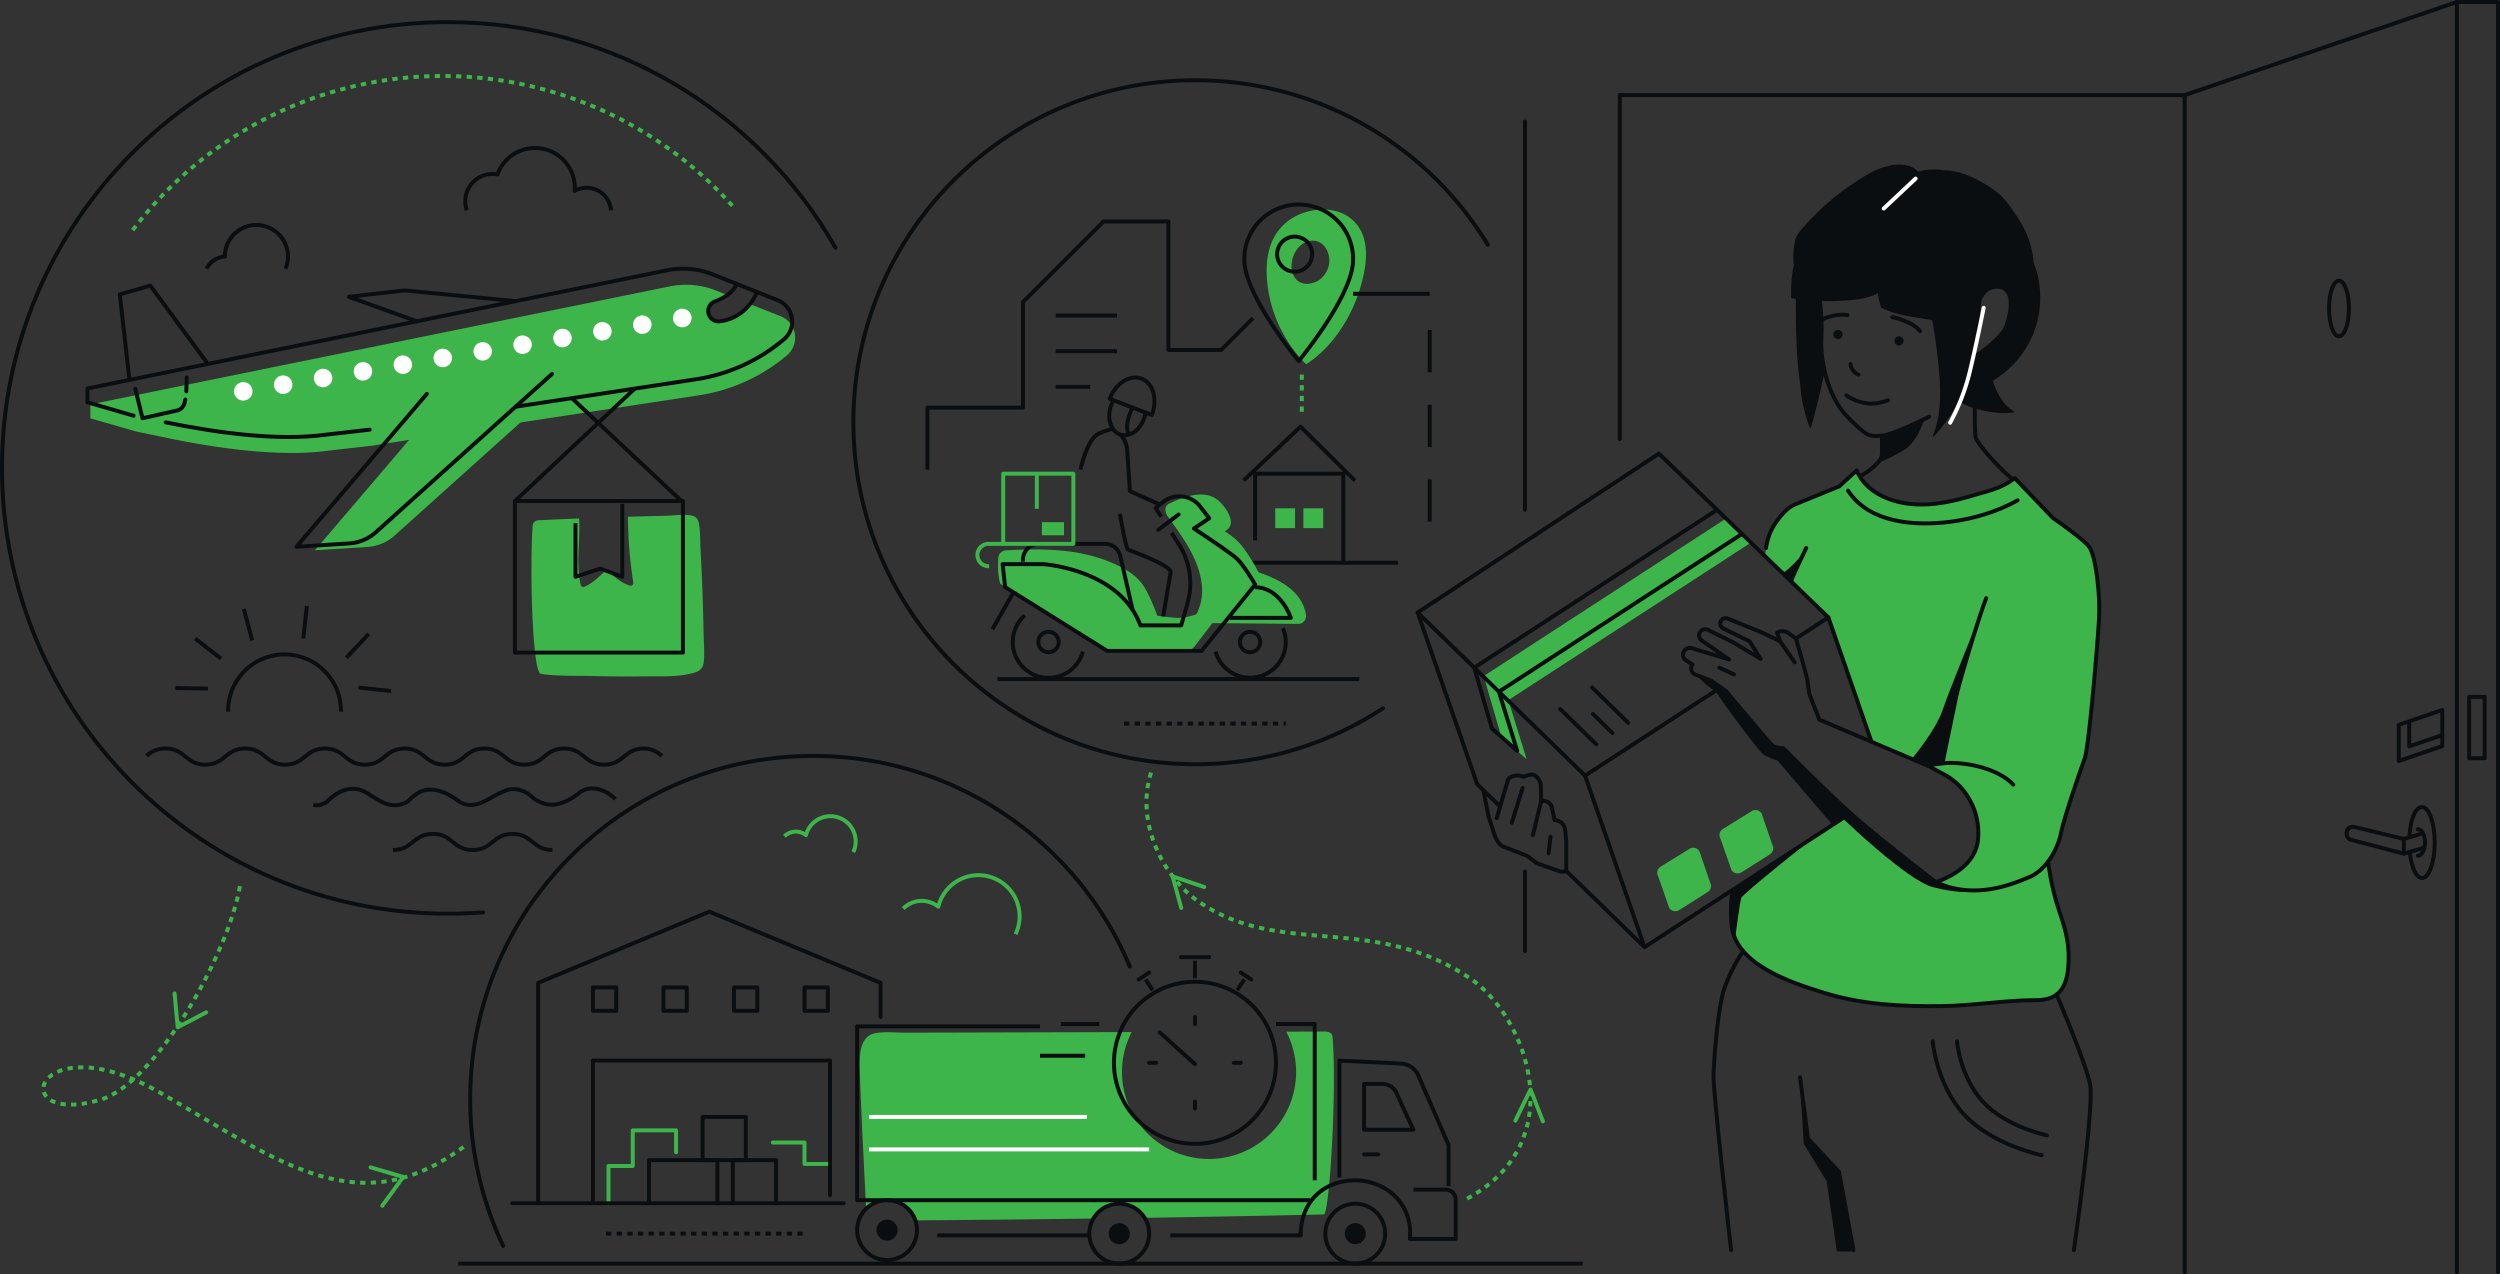 <svg xmlns="http://www.w3.org/2000/svg" viewBox="0 0 1880.91 958.64"><rect x="0" y="0" width="1880.91" height="958.64" fill="#333333" stroke="none"/><defs><style>.cls-1,.cls-11,.cls-3,.cls-5,.cls-6,.cls-7,.cls-8,.cls-9{fill:none;stroke-linejoin:round;stroke-width:3px;}.cls-1,.cls-3,.cls-9{stroke:#0b0e11;}.cls-2{fill:#3db54a;}.cls-3,.cls-5,.cls-7{stroke-linecap:round;}.cls-4{fill:#0b0e11;}.cls-5,.cls-6{stroke:#fff;}.cls-11,.cls-7,.cls-8{stroke:#3db54a;}.cls-11,.cls-9{stroke-dasharray:4 4;}.cls-10{fill:#fff;}</style></defs><g id="Illustration"><path class="cls-1" d="M506.32,575.45c-3.59-2.89-7.61-5.54-13.61-5.54-15,0-15,12.1-30,12.1s-15-12.1-30-12.1-15,12.1-30,12.1-15-12.1-30-12.1-15,12.1-30,12.1-15-12.1-30-12.1-15,12.1-30,12.1-15-12.1-30-12.1-15,12.1-30,12.1-15-12.1-30-12.1-15,12.1-30,12.1-15-12.1-30-12.1a20,20,0,0,0-13.59,4.92l-.64.51" transform="translate(-8.23 -6.73)"/><path class="cls-2" d="M537.56,482.24q-.34-20.31-1.21-40.63-.47-10.74-1.07-21.49c-.37-6.49,0-13.67-1.32-20-.67-3.21-2.35-5-5.64-5.56-6.27-1.12-13.8.13-20.18.26q-13.74.27-27.47.69a332.1,332.1,0,0,0,4,49.41,2,2,0,0,1-2.41,2.41c-7.16-1.95-12.13-7.51-18.13-11.47-5.13,4.66-10,9.83-16.54,12.42a2,2,0,0,1-2.41-1.37c-3.86-16.49-.17-33.42-1.29-50.11q-15.35.63-30.67,1.37a4.35,4.35,0,0,0-4.24,4.24c-2.31,32.54-.21,110.39,6.14,111.32,12.27,1.79,25.3,1.32,37.68,1.61q21.29.5,42.58.26c11.7-.12,24.61.63,35.92-3,4.05-1.29,6-3.75,6.44-7.95C538.45,497.37,537.69,489.58,537.56,482.24Z" transform="translate(-8.23 -6.73)"/><polygon class="cls-2" points="1298.94 389.88 1116.26 508.65 1129.56 554.38 1148.61 571.28 1134.83 526.74 1317.71 408.02 1298.94 389.88"/><polygon class="cls-2" points="1514.43 360.59 1504.23 366.51 1488.76 371.5 1466.66 376.46 1451.46 379.37 1428.06 377.51 1411.69 370.77 1400.98 361.94 1396.91 353.93 1385.16 364.7 1352.04 378.89 1343.3 383.11 1333.42 397.5 1329.56 407.8 1327.69 419.62 1373.67 461.31 1376.84 468.16 1408.68 559.53 1453.3 577.54 1473.08 590.2 1484.11 606.18 1488.11 621.9 1487.05 639.22 1473.76 654.84 1455.09 664.87 1388.26 612.9 1342.32 644.62 1305.98 672.51 1304.2 700.35 1308.29 711.3 1319.01 722.75 1338.28 733.37 1362 743.65 1395.06 752.5 1422.94 756.01 1462.32 756.91 1488.15 755.33 1516.75 752.95 1541.49 751.16 1550.41 745.17 1555.48 732.43 1556.41 718.04 1554.42 702.61 1548.72 683.58 1542.51 658.6 1541.79 646.94 1548.9 634.98 1553.46 615.74 1563.48 584.74 1569.8 568.76 1573.93 528.83 1577.76 485.58 1579.26 453 1576.07 424.04 1573.87 413.1 1546.45 392.2 1524.08 368.32 1515.8 359.66 1514.43 360.59"/><path class="cls-3" d="M1377,229.46s2.51,16.12,1.59,31.19,3.59,43.58,19.88,60c14.79,14.92,16.28,14.65,25.65,13.84s35.55-14.28,35.55-14.28" transform="translate(-8.23 -6.73)"/><path class="cls-3" d="M1424.14,334.5v13.95c0,7.06-14.93,15.74-14.93,15.74" transform="translate(-8.23 -6.73)"/><path class="cls-3" d="M1494.7,282.28s-1.62,48,0,53.69,21.45,27,28,31.35" transform="translate(-8.23 -6.73)"/><path class="cls-3" d="M1522.93,597.07c-12.48-13.3-39.08-17.65-53.2-16S1458.94,583,1459,583c1,.08,2.51,1.35,3.35,1.81,2.49,1.35,5,2.72,7.47,4a49.19,49.19,0,0,1,12.48,9.08,51.18,51.18,0,0,1,14.11,40.46c-2.13,23.61-31.78,32-31.78,32,29.85,14.11,59.44.81,70.57-3.8s20.62-18.73,23.61-32.84,14.66-47.23,17.91-56.46,10.32-92.28,10.86-108-2.44-45.05-7.87-51.57-26.87-21.17-26.87-21.17L1524,366.39c-9.69,7.84-20,9.68-31.73,13.19-14,4.16-28.6,7.44-43.25,6.57-17.42-1-36.66-8.4-43.92-25.49l-13,11.95s-26.33,10.75-33.52,13.7c-7.94,3.26-17,15.88-19.41,23.48S1337,419,1337,419" transform="translate(-8.23 -6.73)"/><path class="cls-3" d="M1469.73,580.61s7.88-38.64,10.32-50,17.37-61.07,22.53-73.82" transform="translate(-8.23 -6.73)"/><path class="cls-3" d="M1549.07,655s2.5,19.59,8.2,36.28,8.55,27.64,6.92,44.33-9.37,23.61-24,23.61c-23.94,0-47.81,4.25-71.72,4.49-30.46.3-59.12-1.07-88.5-10.2-23.83-7.41-66.56-21.07-69-51.28-.86-10.6-.33-21.91,1.22-25.54" transform="translate(-8.23 -6.73)"/><path class="cls-3" d="M1398.62,375.86c16,24.69,50.69,26.76,76.79,23.46,17.57-2.22,35.27-7.49,50.78-16.13" transform="translate(-8.23 -6.73)"/><path class="cls-3" d="M1397.4,304.23a36.27,36.27,0,0,0,15.28,5.92c5.72.9,11.89-.78,15.89-2.27" transform="translate(-8.23 -6.73)"/><path class="cls-3" d="M1400.52,280.62s0,5.16,5.84,8" transform="translate(-8.23 -6.73)"/><path class="cls-3" d="M1367.14,419s-9.24,19.11-11.41,25.08" transform="translate(-8.23 -6.73)"/><polyline class="cls-3" points="1293.56 517.85 1192.53 583.55 1066.59 460.87 1248.09 341.27 1375.58 464.52 1352.14 479.77"/><polyline class="cls-3" points="1127.72 605.88 1111.35 589.93 1066.59 460.87"/><polyline class="cls-3" points="1390.62 612.9 1237.28 712.61 1179.14 655.97"/><line class="cls-3" x1="1375.58" y1="464.52" x2="1408.04" y2="558.12"/><line class="cls-3" x1="1192.53" y1="583.55" x2="1237.28" y2="712.61"/><path class="cls-3" d="M1319.73,722.28s-12,17.37-15.83,34.2-6,46.68-6.51,58.62,13.27,132.24,13.27,132.24" transform="translate(-8.23 -6.73)"/><path class="cls-3" d="M1555.49,755s22,50.89,25.25,67.71-12.2,124.64-12.2,124.64" transform="translate(-8.23 -6.73)"/><polyline class="cls-3" points="1354.29 810.54 1360.27 856.68 1383.61 881.65 1394.46 940.61"/><path class="cls-3" d="M1462.3,790.13s2.68,32.57,23.86,55.37,58.21,30.4,58.21,30.4" transform="translate(-8.23 -6.73)"/><path class="cls-3" d="M1480.58,790.13s2.22,26.88,19.69,45.7,48,25.09,48,25.09" transform="translate(-8.23 -6.73)"/><path class="cls-4" d="M1542.83,222.94a63.2,63.2,0,0,0-4.52-18.51,72.29,72.29,0,0,0-1.87-11.51,66.73,66.73,0,0,0-5.32-14.22,127,127,0,0,0-9.12-14.58c-3.18-4.56-6.52-8.94-10.87-12.45a92.32,92.32,0,0,0-13.83-8.95c-8.34-4.55-17.66-8-27.21-7.81-.33-.07-.64-.17-1-.23a35.44,35.44,0,0,0-8.1-.41,41.51,41.51,0,0,0-6.76.85c-1,.21-1.92.48-2.87.78-2.81-3.13-7-4.69-11.1-5.19a30.59,30.59,0,0,0-12.87,1.42c-6.49,1.28-12.44,4.8-18,8.2a190.49,190.49,0,0,0-37.09,29.47q-4.18,4.26-8.09,8.8a34,34,0,0,0-3.6,4.76,18.63,18.63,0,0,0-2.11,5.57,60.33,60.33,0,0,0-1,11.7,37.13,37.13,0,0,0,.28,5.57q-.51,2.28-.87,4.59a114.64,114.64,0,0,0-1.12,15.93c0,1.32,0,2.64,0,4a.53.53,0,0,0,.88.38.42.42,0,0,0,.33.23l2.33.32c0,8.34,0,16.69.25,25,.33,11.8,1,23.6,2.5,35.31.19,1.51.39,3,.6,4.52.26,3.64.68,7.27,1.3,10.88a108.23,108.23,0,0,0,5.82,20.9.52.52,0,0,0,1,0q5-17.62,8.83-35.56,1.1-5.1,2.09-10.22a.55.55,0,0,0-.6-.65c-3.31-8.28-2.28-16.54-2.45-25.38-.13-6.22-2-13-1.39-19.14.14-1.38.31-2.76.46-4.14,2,.07,4.08.12,6.11.12q6.78,0,13.53-.49a102,102,0,0,0,12.19-1.51,43.71,43.71,0,0,0,11.46-3.84c.19,1.34.41,2.68.69,4a61,61,0,0,0,1.71,6.37.42.42,0,0,0,.12.39.52.52,0,0,0,.62.33c11.19,5.42,23.7,6.72,35.83,8.77l2,.35q2.68,15.41,4.36,31c1.28,12,2.2,24.12.88,36.14a75.81,75.81,0,0,1-4.72,19.64.23.23,0,0,0,0,.11.48.48,0,0,0,0,.17.5.5,0,0,0,.86.29,129.36,129.36,0,0,0,18.7-26.82,23.89,23.89,0,0,0,3.82,2.65,41.53,41.53,0,0,0,8.43,3.22,82.94,82.94,0,0,0,18.08,3.35,55.54,55.54,0,0,0,10.55-.35.52.52,0,0,0,.26-1c-8.27-5-12.8-13.9-15.61-22.91a73.61,73.61,0,0,0,25.79-26,71.83,71.83,0,0,0,8.15-20.85A73.94,73.94,0,0,0,1542.83,222.94Zm-27.5,30.74c-4.88,8.55-20.35,18.93-20.35,18.93l4.07-39.78s3.66-11.11,14.45-8.46S1517.74,249.47,1515.33,253.68Z" transform="translate(-8.23 -6.73)"/><path class="cls-4" d="M1387.63,258.43a3.46,3.46,0,1,0,3.46-3.46A3.46,3.46,0,0,0,1387.63,258.43Z" transform="translate(-8.23 -6.73)"/><path class="cls-4" d="M1433.5,263.18a3.46,3.46,0,1,0,3.46-3.46A3.46,3.46,0,0,0,1433.5,263.18Z" transform="translate(-8.23 -6.73)"/><path class="cls-3" d="M1378.61,247.35s9.83-5.18,19.67-3.52" transform="translate(-8.23 -6.73)"/><path class="cls-3" d="M1431.87,245.34s14.66,2.58,21,10.58" transform="translate(-8.23 -6.73)"/><path class="cls-3" d="M1464.58,670.35s-38.54-29.59-59.17-47.5-55.37-53.2-55.37-53.2-5.92,0-8.39-2.17-34.76-40.71-34.76-40.71l-11.13-7.87-12.06-4.68a4.85,4.85,0,0,1-2.06-7.53l-4.75-3a5.15,5.15,0,0,1,4.41-9.23l27.82,8.45-20.77-14.48a4.62,4.62,0,0,1,5-7.73l19,9.39,20.52,12.4-8.3-13.22-20.17-9.92a4.07,4.07,0,0,1,3.68-7.23l24.9,10.1,14.66,7.05-2.44-6.51a7.67,7.67,0,0,1,8.51.26l5.71,4.08s8.57,29.32,8.71,31.76,1.49,10.31,1.49,10.31l7.44,19L1459,583" transform="translate(-8.23 -6.73)"/><path class="cls-3" d="M1124.49,602.36l3.67,18.59,2.71,8.28s2.73,11.81,8,14.25c1.65.76,18.18,7.06,18.18,7.06l6.77,5.08a6.93,6.93,0,0,0,1.8,1l16.8,5.9,4.22-.14V640l-.82-8.71a8.35,8.35,0,0,0-8-7.57l-1.91-9.25a6.46,6.46,0,0,0-6.32-5.14h-1.81l-.32-12.69c-.46-2.61-3.67-7.2-6.31-7.2s-6.56,1.78-6.56,1.78c-3.86-1.89-10.75-1.27-12,2.81l-8.29,28.19" transform="translate(-8.23 -6.73)"/><line class="cls-3" x1="1339.37" y1="482.58" x2="1350.22" y2="498.33"/><line class="cls-3" x1="1293.56" y1="502.33" x2="1304.56" y2="507.42"/><line class="cls-3" x1="1145.58" y1="592.84" x2="1137.43" y2="618.97"/><line class="cls-3" x1="1159.54" y1="602.55" x2="1153.31" y2="628.33"/><line class="cls-3" x1="1166.54" y1="629.55" x2="1165.12" y2="641.97"/><path class="cls-5" d="M1500.68,238.32s-5.68,28.73-10.79,49.47a159.32,159.32,0,0,1-14.46,37" transform="translate(-8.23 -6.73)"/><line class="cls-5" x1="1417.26" y1="156.89" x2="1441.24" y2="134.36"/><path class="cls-4" d="M1455.78,322s-4,16.69-15.22,23.38a133.84,133.84,0,0,1-19.83,9.84l3.32-5.83,1.72-14.54,19.4-7Z" transform="translate(-8.23 -6.73)"/><path class="cls-4" d="M1499,466.85s-23.79,58-29.22,74-23.21,36.8-23.21,36.8l14.85,4.47,8.62-2.81,13.86-61.28Z" transform="translate(-8.23 -6.73)"/><path class="cls-4" d="M1283.7,514.22l7.85,7.39,8,6,3.66,5.43s28.23,39.49,32.3,41.8a57.49,57.49,0,0,0,10,4.07l40.85,47.77,13.63-8.56-50-48.44-6.92-1.22-9.91-9.23L1305.86,526l-9.25-6.54Z" transform="translate(-8.23 -6.73)"/><path class="cls-4" d="M1394.59,622.4s48.46,46.66,67.71,51.75,29.62,3.46,29.62,3.46l-26.46-5.9-18-14.67-49.68-39.28Z" transform="translate(-8.23 -6.73)"/><polygon class="cls-4" points="1354.29 814.18 1357.08 860.6 1374.38 888.89 1381.98 941.61 1393.11 941.61 1383.61 881.65 1360.27 856.68 1354.29 814.18"/><path class="cls-4" d="M1375.12,635.06s-55.75,44-56.83,47.23-4.61,30.57-4.61,30.57l-3.13-14.49.38-15.27L1314,674Z" transform="translate(-8.23 -6.73)"/><path class="cls-4" d="M1365.54,422.35s-10.81,13-16.21,15.57l6.63,5.39Z" transform="translate(-8.23 -6.73)"/><path class="cls-2" d="M1318.21,663.18l21.45-13.56a5.38,5.38,0,0,0,2-7.36l-8-23.37a5.38,5.38,0,0,0-7.36-2l-21.67,13.44a5.39,5.39,0,0,0-2,7.36l8.24,23.5A5.39,5.39,0,0,0,1318.21,663.18Z" transform="translate(-8.23 -6.73)"/><path class="cls-2" d="M1271.39,691.58,1292.84,678a5.39,5.39,0,0,0,2-7.37l-8-23.37a5.39,5.39,0,0,0-7.37-2l-21.67,13.43a5.4,5.4,0,0,0-2,7.37L1264,689.6A5.4,5.4,0,0,0,1271.39,691.58Z" transform="translate(-8.23 -6.73)"/><polyline class="cls-3" points="1291.83 383.55 1109.15 502.33 1122.45 548.05 1141.5 564.96 1127.72 520.42 1310.6 401.7"/><line class="cls-3" x1="1173.8" y1="533.38" x2="1200.94" y2="559.94"/><line class="cls-3" x1="1198.47" y1="537.16" x2="1213.19" y2="551.57"/><line class="cls-3" x1="1197.84" y1="517.22" x2="1224.98" y2="543.78"/><polyline class="cls-3" points="1218.67 330.42 1218.67 71.53 1643.69 71.53 1643.69 957.14"/><polyline class="cls-3" points="1643.69 71.53 1848.47 1.5 1848.47 957.14"/><polygon class="cls-3" points="1804.76 545.34 1837.5 534.14 1837.5 561.28 1804.76 572.54 1804.76 545.34"/><polyline class="cls-3" points="1837.5 553.02 1812.59 561.54 1812.59 544.18"/><polyline class="cls-3" points="1848.47 1.5 1879.41 1.5 1879.41 957.14"/><ellipse class="cls-3" cx="1759.77" cy="232.07" rx="7.5" ry="20.91"/><path class="cls-3" d="M1821.45,649.3c1.3,10.47,4.86,18,9,18,5.29,0,9.57-11.95,9.57-26.69s-4.28-26.69-9.57-26.69c-4.85,0-8.79,9-9.43,22.07" transform="translate(-8.23 -6.73)"/><rect class="cls-3" x="1857.7" y="524.3" width="11.67" height="46.18"/><path class="cls-3" d="M1827.27,650.58c3,0,5.45-4.47,5.45-10s-2.44-10-5.45-10" transform="translate(-8.23 -6.73)"/><polyline class="cls-3" points="1823.41 637.9 1808.57 642.29 1808.57 631.16 1821.13 627.44"/><path class="cls-3" d="M1816.8,637.89l-37.41-9a4.56,4.56,0,0,0-5.63,4.44v.86a4.55,4.55,0,0,0,3.4,4.41L1816.8,649" transform="translate(-8.23 -6.73)"/><line class="cls-3" x1="1147.34" y1="655.75" x2="1147.34" y2="715.55"/><line class="cls-3" x1="1147.34" y1="91.48" x2="1147.34" y2="383.55"/><path class="cls-2" d="M1010.81,786.92a4.18,4.18,0,0,0-3.9-3.88,4.3,4.3,0,0,0-1.29-.21l-29.67.09a65.49,65.49,0,1,1-116.29.31l-49,.13-97.48.27-23.2.06c-7.49,0-15.71-1-23.1.36-13.13,2.32-12,19.88-11.71,30,1.12,33.6,3,67.2,4.59,100.79a23.84,23.84,0,0,1,6.47-3,27.22,27.22,0,0,1,19.91,1.54c4.76,2.26,10.57,6.16,12.36,11.5q66.12-.48,132.23-1.38a22.5,22.5,0,0,1,6.87-7.46,24.55,24.55,0,0,1,12.25-4,21.32,21.32,0,0,1,12.23,2.86c3.36,2.13,5.71,5.42,8.74,7.94l.1.11q29.37-.45,58.73-1,37.29-.69,74.59-1.51C1008.32,920.37,1014.15,829.08,1010.81,786.92Z" transform="translate(-8.23 -6.73)"/><line class="cls-1" x1="344.74" y1="950.68" x2="1190.81" y2="950.68"/><circle class="cls-1" cx="1019.64" cy="928.15" r="22.53"/><circle class="cls-1" cx="842.07" cy="928.15" r="22.53"/><path class="cls-1" d="M1098.11,899.1V868.28L1075.38,816a15.16,15.16,0,0,0-13.23-9.1l-46.2-2.22v88" transform="translate(-8.23 -6.73)"/><polyline class="cls-1" points="960.01 770.46 989.16 770.46 989.16 888.05"/><polyline class="cls-1" points="985.85 902.97 644.87 902.97 644.87 810.21 644.87 772.21 782.44 772.21"/><path class="cls-1" d="M888.73,936.21H986.8c0-26.51,18.39-41.42,41.08-41.42s43.73,17.56,41.08,44.07h34.45V909.33a7.58,7.58,0,0,0-7.58-7.58h-24.22" transform="translate(-8.23 -6.73)"/><path class="cls-1" d="M1034.5,822.24h13.85a11.51,11.51,0,0,1,10.44,6.68l12.82,27.78H1034.5Z" transform="translate(-8.23 -6.73)"/><line class="cls-3" x1="1026.27" y1="868.52" x2="1036.87" y2="868.52"/><circle class="cls-4" cx="850.3" cy="934.88" r="7.95" transform="translate(-262.67 1541.8) rotate(-76.76)"/><circle class="cls-1" cx="667.4" cy="925.5" r="22.53"/><circle class="cls-4" cx="675.63" cy="932.23" r="7.95" transform="translate(-469.53 744.06) rotate(-45)"/><circle class="cls-4" cx="1027.88" cy="934.88" r="7.95" transform="translate(-368.24 993.91) rotate(-45)"/><circle class="cls-1" cx="899.05" cy="799.61" r="60.96"/><line class="cls-3" x1="899.05" y1="765.15" x2="899.05" y2="770.46"/><line class="cls-3" x1="899.05" y1="828.76" x2="899.05" y2="834.06"/><line class="cls-3" x1="864.6" y1="799.61" x2="869.9" y2="799.61"/><line class="cls-3" x1="928.21" y1="799.61" x2="933.51" y2="799.61"/><line class="cls-3" x1="899.05" y1="800.59" x2="872.55" y2="776.74"/><line class="cls-1" x1="899.05" y1="736" x2="899.05" y2="722.75"/><line class="cls-3" x1="888.45" y1="720.1" x2="909.65" y2="720.1"/><line class="cls-1" x1="930.86" y1="744.94" x2="936.16" y2="736.99"/><line class="cls-3" x1="933.51" y1="731.69" x2="941.46" y2="736.99"/><line class="cls-1" x1="867.25" y1="744.94" x2="861.95" y2="736.99"/><line class="cls-3" x1="864.6" y1="731.69" x2="856.65" y2="736.99"/><line class="cls-1" x1="798.34" y1="770.46" x2="827.05" y2="770.46"/><line class="cls-1" x1="782.44" y1="794.31" x2="816.45" y2="794.31"/><line class="cls-1" x1="819.54" y1="929.47" x2="705.21" y2="929.47"/><line class="cls-6" x1="653.9" y1="840.35" x2="817.72" y2="840.35"/><line class="cls-6" x1="653.9" y1="864.76" x2="864.6" y2="864.76"/><polyline class="cls-7" points="508.65 866.89 508.65 850.45 476.07 850.45 476.07 877.25 457.8 877.25 457.8 905.27"/><polyline class="cls-7" points="581.42 859.59 605.29 859.59 605.29 875.73 622.84 875.73"/><polyline class="cls-3" points="662.52 765.15 662.52 739.48 533.69 685.91 404.86 739.48 404.86 755.51 404.86 905.36"/><line class="cls-3" x1="385.4" y1="905.27" x2="634.79" y2="905.27"/><rect class="cls-3" x="446.09" y="742.94" width="17.54" height="17.54"/><rect class="cls-3" x="499.16" y="742.94" width="17.54" height="17.54"/><rect class="cls-3" x="552.23" y="742.94" width="17.54" height="17.54"/><rect class="cls-3" x="605.3" y="742.94" width="17.54" height="17.54"/><polyline class="cls-3" points="446.1 902.97 446.1 797.93 624.49 797.93 624.49 899.23"/><polyline class="cls-3" points="539.75 905.36 539.75 872.86 488.29 872.86 488.29 905.27"/><polyline class="cls-3" points="583.86 905.36 583.86 872.86 551.35 872.86 551.35 905.36"/><rect class="cls-3" x="528.63" y="840.35" width="32.5" height="32.5"/><path class="cls-3" d="M858.25,733.9c-39-93.06-131-158.43-238.16-158.43C477.53,575.47,362,691,362,833.59a257.07,257.07,0,0,0,24.82,110.59" transform="translate(-8.23 -6.73)"/><path class="cls-8" d="M650.25,647.8a19,19,0,1,0-35.64-12.72,13.21,13.21,0,0,0-6-2.58,12.41,12.41,0,0,0-10.21,3.44" transform="translate(-8.23 -6.73)"/><path class="cls-8" d="M772.27,709.6a31,31,0,1,0-58.07-20.72,21.39,21.39,0,0,0-9.83-4.2,20.28,20.28,0,0,0-16.65,5.61" transform="translate(-8.23 -6.73)"/><line class="cls-9" x1="455.95" y1="928.15" x2="605.29" y2="928.15"/><rect class="cls-1" x="387.38" y="376.98" width="126.42" height="113.99"/><polyline class="cls-1" points="468.2 379.05 468.2 433.97 451.63 427.75 432.97 433.97 432.97 393.56"/><path class="cls-2" d="M343.31,305.72l-98.12,115,39.63-2.51a33.58,33.58,0,0,0,21.36-9.52l131.33-118Z" transform="translate(-8.23 -6.73)"/><path class="cls-2" d="M606.25,257.89a17.33,17.33,0,0,0-10.69-13.25l-22.74-9c-5.72,5.58-23.17,20.51-30.74,9.35a7.45,7.45,0,0,1,1.84-10.69c2.25-1.62,9.38-2.76,10-5.61a2.64,2.64,0,0,1,.16-.52l-7.3-2.9a61,61,0,0,0-35-3L76.22,311v10.48l34.78,10,24.15,5c36,7.4,83.78,14.37,120.34,9.28L288.62,342l109.74-17.22,134-20.38a133.6,133.6,0,0,0,68-30.41A17.36,17.36,0,0,0,606.25,257.89Z" transform="translate(-8.23 -6.73)"/><path class="cls-3" d="M562.59,220.4s-3.06,8.27-16.33,13.08a7.75,7.75,0,0,0,3.52,15c8.29-1.05,20.56-5.56,28.13-22" transform="translate(-8.23 -6.73)"/><path class="cls-3" d="M286.37,330l-33.13,3.77c-36.56,5.09-84.37-1.88-120.34-9.28" transform="translate(-8.23 -6.73)"/><path class="cls-3" d="M108.75,319.47,74,309.44V299l435.5-88.8a61,61,0,0,1,35,3l48.82,19.42a17.33,17.33,0,0,1,4.8,29.32,133.6,133.6,0,0,1-68,30.41l-134,20.38" transform="translate(-8.23 -6.73)"/><polyline class="cls-3" points="97.38 285.62 90.12 221.51 113.09 214.9 155.4 272.49"/><path class="cls-3" d="M329.36,303.1l-98.12,115,39.62-2.51a33.53,33.53,0,0,0,21.36-9.52l131.34-118" transform="translate(-8.23 -6.73)"/><path class="cls-3" d="M396.11,233.28l-81.68-7.88a16.1,16.1,0,0,0-3.47,0l-40.26,4.65,51,18.37" transform="translate(-8.23 -6.73)"/><path class="cls-10" d="M514.54,246a7,7,0,1,0,7-7A6.95,6.95,0,0,0,514.54,246Z" transform="translate(-8.23 -6.73)"/><path class="cls-10" d="M484.52,251a6.95,6.95,0,1,0,7-6.94A6.95,6.95,0,0,0,484.52,251Z" transform="translate(-8.23 -6.73)"/><path class="cls-10" d="M454.5,256.05a6.95,6.95,0,1,0,6.94-7A6.94,6.94,0,0,0,454.5,256.05Z" transform="translate(-8.23 -6.73)"/><path class="cls-10" d="M424.47,261.06a6.95,6.95,0,1,0,6.95-6.95A6.95,6.95,0,0,0,424.47,261.06Z" transform="translate(-8.23 -6.73)"/><path class="cls-10" d="M394.45,266.07a6.95,6.95,0,1,0,6.95-6.95A6.95,6.95,0,0,0,394.45,266.07Z" transform="translate(-8.23 -6.73)"/><circle class="cls-10" cx="363.14" cy="264.35" r="6.95"/><path class="cls-10" d="M334.41,276.1a6.95,6.95,0,1,0,6.94-7A6.94,6.94,0,0,0,334.41,276.1Z" transform="translate(-8.23 -6.73)"/><path class="cls-10" d="M304.38,281.11a6.95,6.95,0,1,0,6.95-6.95A6.95,6.95,0,0,0,304.38,281.11Z" transform="translate(-8.23 -6.73)"/><path class="cls-10" d="M274.36,286.12a6.95,6.95,0,1,0,6.95-6.94A6.95,6.95,0,0,0,274.36,286.12Z" transform="translate(-8.23 -6.73)"/><path class="cls-10" d="M244.34,291.14a6.95,6.95,0,1,0,6.94-6.95A6.94,6.94,0,0,0,244.34,291.14Z" transform="translate(-8.23 -6.73)"/><path class="cls-10" d="M214.31,296.15a6.95,6.95,0,1,0,6.95-6.95A6.95,6.95,0,0,0,214.31,296.15Z" transform="translate(-8.23 -6.73)"/><path class="cls-10" d="M184.29,301.16a6.95,6.95,0,1,0,7-6.94A6.95,6.95,0,0,0,184.29,301.16Z" transform="translate(-8.23 -6.73)"/><path class="cls-3" d="M147.64,307.31c-.55,4.68-2.92,7.56-5.92,8.2l-26.28,5.91L110,299.16" transform="translate(-8.23 -6.73)"/><line class="cls-3" x1="140.17" y1="294.43" x2="140.45" y2="283.95"/><line class="cls-1" x1="387.38" y1="376.98" x2="477.5" y2="292.43"/><line class="cls-1" x1="512.75" y1="376.98" x2="430.23" y2="299.56"/><path class="cls-1" d="M243.87,612.3c4,.82,7.12-.22,10.24-2.3,7.28-7.29,16.64-12.49,27.05-8.33,10.4,5.2,18.73,14.57,31.21,9.37,3.12-1,5.2-4.17,8.32-6.25,10.41-8.32,23.93-2.08,33.3,5.21,12.48,7.28,22.89-4.17,34.33-8.33,7.28-3.12,15.61,0,20.81,5.2a22.72,22.72,0,0,0,5.2,3.13c10.41,5.2,20.81,0,29.13-6.25,8.33-7.28,20.81-3.12,27.71,4.29" transform="translate(-8.23 -6.73)"/><path class="cls-1" d="M303.87,646.23c15,0,15-12.1,30-12.1s15,12.1,30,12.1,15-12.1,30-12.1,15,12.1,30,12.1" transform="translate(-8.23 -6.73)"/><path class="cls-1" d="M264.76,542.22a42.46,42.46,0,1,0-84.91,0" transform="translate(-8.23 -6.73)"/><line class="cls-1" x1="228.19" y1="480.3" x2="230.87" y2="455.88"/><line class="cls-1" x1="269.74" y1="517.27" x2="294.15" y2="519.96"/><line class="cls-1" x1="260.59" y1="494.88" x2="277.39" y2="476.96"/><line class="cls-1" x1="156.47" y1="518.06" x2="131.9" y2="517.64"/><line class="cls-1" x1="189.79" y1="481.85" x2="183.42" y2="458.11"/><line class="cls-1" x1="166.3" y1="495.55" x2="146.9" y2="480.47"/><path class="cls-1" d="M850.83,393.39s4.27,25.37,6,26.73c1.11.88,33.07,11.76,32.12,17.29l-6.4,37.94" transform="translate(-8.23 -6.73)"/><line class="cls-1" x1="929.61" y1="423.37" x2="1051.86" y2="423.37"/><path class="cls-2" d="M1031.12,225c5.62-17.87,9.78-42.16-7.87-54.84-13.15-9.45-34.25-6.55-46.48,3.25C960.65,186.34,959.44,207,962.56,226a101.74,101.74,0,0,0,28.36,54.81C1010.25,268.37,1024.32,246.64,1031.12,225Zm-50.07-11.93c-3.24-8,.85-19.8,8.67-23.67,13-6.46,21.77,8,17.58,19.27-2,5.48-6.29,9.71-11.78,11l-.68.2a12.61,12.61,0,0,1-8.11-.56A11.09,11.09,0,0,1,981.05,213.08Z" transform="translate(-8.23 -6.73)"/><path class="cls-2" d="M990.73,468.6c-3.46-17.75-20.18-25.94-35.69-31.37a132.46,132.46,0,0,0-10.85-17.67c-4.08-5.73-9-9.63-14.46-13.14a9,9,0,0,0,3.77-3.5c3-5.78-3.13-14-6.88-18-10.22-10.93-27-5-38.54.66a5,5,0,0,0-2.68,6.58,5.56,5.56,0,0,0,1.06,2.59c11.25,15.7,24.47,33.15,26.07,53.1a39.36,39.36,0,0,1-.67,11.2,35.61,35.61,0,0,1-1.59,5.37c-.51,1.32-1.18,4-2.51,4.66a3.89,3.89,0,0,1-.6.22c-4.72,1.4-8.85,2.5-13.86,2.27-1.23-.05-14.42-1.25-14.42-1.73a140.91,140.91,0,0,0-8.65-19.66c-5.82-10.6-16.4-16.34-27.24-20.78-24.55-10.05-51.64-10-77.7-8.62a6.12,6.12,0,0,0-6,6c-.24,5.33-.45,13,1.54,19.05,5.11,3.8,10.75,6.83,16.1,10.26s10.44,7.28,15.8,10.71,10.76,6.66,16.22,9.86,11,6.42,16.45,9.85C831,490,836.47,493.58,842.09,497l.12.09c2.45.05,4.89.11,7.33.11a1.86,1.86,0,0,1,.34.05c8.23-.2,16.46-.66,24.69-.86,9.07-.22,18.08.44,27.13.61a15.55,15.55,0,0,0,6.35-5.35l12.35-16.11c.21,0,.41,0,.63,0l63.93.59C989.09,476.21,991.46,472.34,990.73,468.6Z" transform="translate(-8.23 -6.73)"/><line class="cls-1" x1="750.45" y1="510.91" x2="1022.71" y2="510.91"/><path class="cls-1" d="M973.48,479.35A26.88,26.88,0,1,1,922.81,497" transform="translate(-8.23 -6.73)"/><path class="cls-1" d="M823,496.94a26.88,26.88,0,1,1-43.81-27.18" transform="translate(-8.23 -6.73)"/><path class="cls-1" d="M933.36,471.58h46.07s-7.68-23-26.87-23" transform="translate(-8.23 -6.73)"/><path class="cls-1" d="M881.83,395.5,877.69,389l5.35-4.38a19.77,19.77,0,0,1,28.19,3.25l6.77,8.8-11.51,7.68s28.34,18.74,32.63,23c5.76,5.76,13.44,19.19,13.44,19.19l-40.32,49.91h-71l-76.78-48-1.92-17.27h30.71s57.59,3.84,72.95,46.07h30.71l4.76-16.67a54.53,54.53,0,0,0-6.5-44.36l-5.46-8.56" transform="translate(-8.23 -6.73)"/><line class="cls-1" x1="761.96" y1="446.61" x2="746.61" y2="473.48"/><circle class="cls-1" cx="948.72" cy="489.81" r="7.68" transform="translate(-95.59 225.15) rotate(-13.33)"/><circle class="cls-1" cx="797.07" cy="489.81" r="7.68" transform="translate(-99.67 190.19) rotate(-13.33)"/><line class="cls-3" x1="886.74" y1="387.1" x2="871.38" y2="398.62"/><path class="cls-1" d="M777.88,429.35v-1.54a11.9,11.9,0,0,1,11.9-11.9h49.74A11.9,11.9,0,0,1,851.09,425l9.33,40.78" transform="translate(-8.23 -6.73)"/><rect class="cls-8" x="754.77" y="356.38" width="52.79" height="52.79"/><path class="cls-8" d="M763,415.91H752a8.41,8.41,0,1,0,0,16.82h.42" transform="translate(-8.23 -6.73)"/><line class="cls-8" x1="780.08" y1="356.38" x2="780.08" y2="382.78"/><rect class="cls-2" x="783.89" y="392.86" width="16.65" height="9.87"/><path class="cls-3" d="M1127.57,190.83a257.17,257.17,0,0,0-220-123.72c-142.1,0-257.29,115.19-257.29,257.29S765.51,581.7,907.61,581.7a256.12,256.12,0,0,0,141.13-42.13" transform="translate(-8.23 -6.73)"/><line class="cls-9" x1="845.68" y1="544.42" x2="967.36" y2="544.42"/><path class="cls-1" d="M845.56,308.52a24,24,0,0,0-1.68,4.09c-2.93,9.51.41,19,7.46,21.15s15.12-3.79,18-13.31c.23-.74.42-1.49.58-2.24" transform="translate(-8.23 -6.73)"/><path class="cls-1" d="M845.56,329.33s-9.65,2.28-13.16,5.31c-4.85,4.19-8.63,14.47-11.35,25.44" transform="translate(-8.23 -6.73)"/><path class="cls-1" d="M851.34,333.76a20.28,20.28,0,0,1,4.89,11c.63,8.11,2.09,31.52,2.09,31.52l22.59,10.1" transform="translate(-8.23 -6.73)"/><path class="cls-1" d="M874.83,318.94c4.51-11.73,1.07-24-7.69-27.33s-19.5,3.41-24,15.14Z" transform="translate(-8.23 -6.73)"/><path class="cls-1" d="M860.42,313.4s-7,12.1-2.88,20.81" transform="translate(-8.23 -6.73)"/><line class="cls-1" x1="1018.03" y1="221.05" x2="1075.66" y2="221.05"/><polyline class="cls-1" points="697.74 353.35 697.74 306.66 769.64 306.66 769.64 227.24 830.24 166.64 879.06 166.64 879.06 263.31 918.76 263.31 942.73 239.34"/><line class="cls-1" x1="1075.66" y1="248.3" x2="1075.66" y2="280.15"/><line class="cls-1" x1="1075.66" y1="304.5" x2="1075.66" y2="336.34"/><line class="cls-1" x1="1075.66" y1="360.69" x2="1075.66" y2="392.53"/><path class="cls-1" d="M1026.26,202.17c0,26.89-40.92,76.14-40.92,76.14s-40.93-49.25-40.93-76.14a40.93,40.93,0,1,1,81.85,0Z" transform="translate(-8.23 -6.73)"/><circle class="cls-1" cx="985.34" cy="201.68" r="13.24" transform="matrix(0.96, -0.27, 0.27, 0.96, -26.31, 263.65)"/><line class="cls-1" x1="794.2" y1="237.38" x2="840.4" y2="237.38"/><line class="cls-1" x1="794.2" y1="264.23" x2="840.4" y2="264.23"/><line class="cls-1" x1="794.2" y1="291.07" x2="820.23" y2="291.07"/><line class="cls-11" x1="979.44" y1="281.82" x2="979.44" y2="313.25"/><path class="cls-11" d="M874.23,588c-12,37.7,9.26,78.75,35.8,97.11,61.45,42.51,130.86,8.31,204.11,57.6,43.39,29.19,77.91,124.56-4.33,167" transform="translate(-8.23 -6.73)"/><path class="cls-11" d="M188.74,673.44c-8.41,50.1-63,148.4-105.16,160.77C11,855.5,33.84,774,129.69,829.37,220.78,882,278.8,928.93,359.85,867.6" transform="translate(-8.23 -6.73)"/><polyline class="cls-7" points="155.12 761.64 133.72 772.89 131.34 747.41"/><polyline class="cls-7" points="278.81 878.26 303.36 885.49 287.61 907.18"/><polyline class="cls-7" points="1140.13 843.09 1151.54 819.7 1160.82 843.66"/><polyline class="cls-7" points="888.74 683.16 882.22 659.34 906.06 667.36"/><path class="cls-3" d="M636.83,193.16C579.14,91.77,470.12,23.38,345.12,23.38,159.89,23.38,9.73,173.54,9.73,358.77S159.89,694.15,345.12,694.15q13.41,0,26.55-1" transform="translate(-8.23 -6.73)"/><path class="cls-11" d="M559.24,161.57A292.26,292.26,0,0,0,108,180" transform="translate(-8.23 -6.73)"/><path class="cls-1" d="M467.92,165a18.4,18.4,0,0,0-27.36-14.62c.06-.78.12-1.56.12-2.36a29.95,29.95,0,0,0-58.16-10.06,20.07,20.07,0,0,0-3.65-.35A20.58,20.58,0,0,0,359.42,165" transform="translate(-8.23 -6.73)"/><path class="cls-1" d="M223.06,208.87a23.75,23.75,0,1,0-45.68-9.1,16.54,16.54,0,0,0-13.75,9.1" transform="translate(-8.23 -6.73)"/><polyline class="cls-1" points="944.32 406.51 944.32 356.38 1010.65 356.38 1010.65 423.37"/><polyline class="cls-1" points="935.6 361.57 978.45 320.96 1019.38 361.57"/><rect class="cls-2" x="959.45" y="382.42" width="14.91" height="14.91"/><rect class="cls-2" x="980.62" y="382.42" width="14.91" height="14.91"/></g></svg>